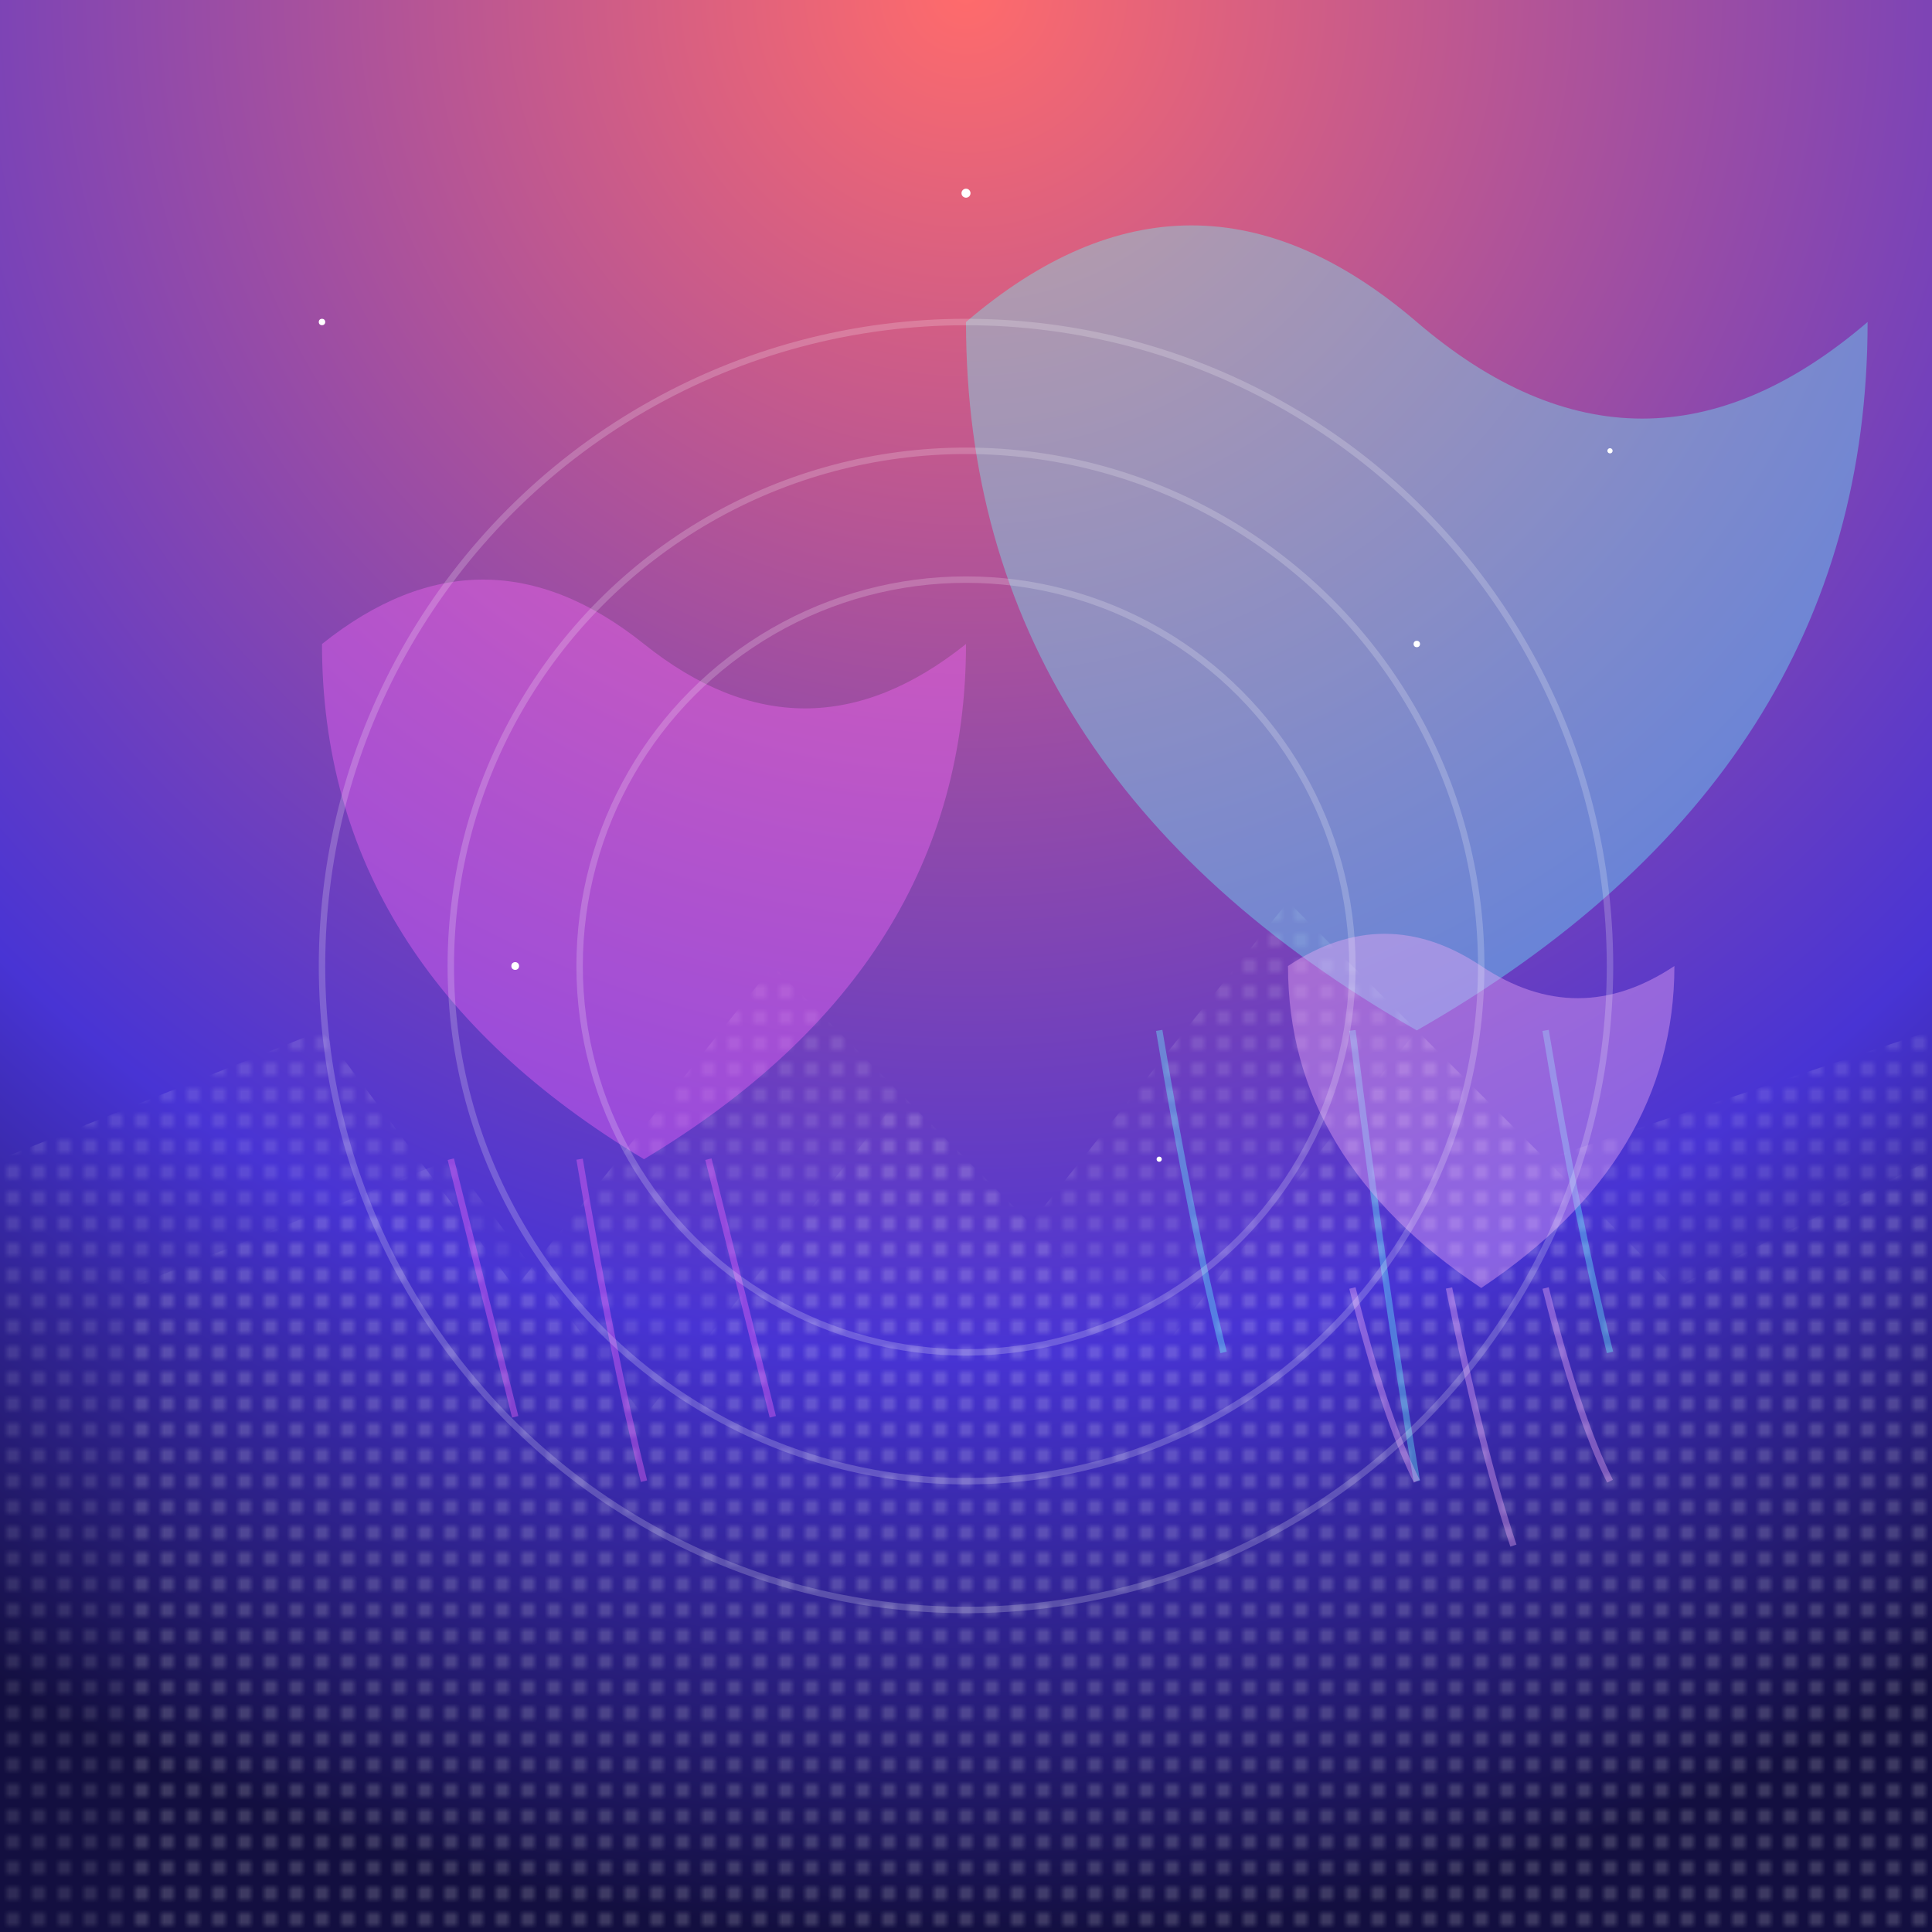 <svg viewBox="0 0 300 300" xmlns="http://www.w3.org/2000/svg">
  <defs>
    <radialGradient id="sunset" cx="50%" cy="0%" r="100%">
      <stop offset="0%" style="stop-color:#ff6b6b"/>
      <stop offset="70%" style="stop-color:#4834d4"/>
      <stop offset="100%" style="stop-color:#130f40"/>
    </radialGradient>
    <pattern id="dots" width="4" height="4" patternUnits="userSpaceOnUse">
      <circle cx="2" cy="2" r="0.8" fill="rgba(255,255,255,0.3)"/>
    </pattern>
  </defs>

  <!-- Background -->
  <rect x="0" y="0" width="300" height="300" fill="url(#sunset)"/>

  <!-- City Buildings - Pointillism Style -->
  <g fill="url(#dots)">
    <path d="M0,180 L50,160 L80,200 L120,150 L160,190 L200,140 L240,180 L300,160 L300,300 L0,300 Z" opacity="0.8"/>
    <path d="M20,200 L70,180 L100,220 L140,170 L180,210 L220,160 L260,200 L300,180 L300,300 L20,300 Z" opacity="0.6"/>
  </g>

  <!-- Jellyfish Buildings -->
  <g opacity="0.9">
    <g transform="translate(50,100)">
      <path d="M0,0 Q25,-20 50,0 T100,0 Q100,50 50,80 Q0,50 0,0" fill="rgba(255,107,255,0.4)"/>
      <path d="M20,80 Q25,100 30,120 M40,80 Q45,110 50,130 M60,80 Q65,100 70,120" stroke="rgba(255,107,255,0.4)" fill="none"/>
    </g>
    <g transform="translate(150,50)">
      <path d="M0,0 Q35,-30 70,0 T140,0 Q140,70 70,110 Q0,70 0,0" fill="rgba(107,255,255,0.4)"/>
      <path d="M30,110 Q35,140 40,160 M60,110 Q65,150 70,180 M90,110 Q95,140 100,160" stroke="rgba(107,255,255,0.4)" fill="none"/>
    </g>
    <g transform="translate(200,150)">
      <path d="M0,0 Q15,-10 30,0 T60,0 Q60,30 30,50 Q0,30 0,0" fill="rgba(255,182,255,0.4)"/>
      <path d="M10,50 Q15,70 20,80 M25,50 Q30,75 35,90 M40,50 Q45,70 50,80" stroke="rgba(255,182,255,0.4)" fill="none"/>
    </g>
  </g>

  <!-- Floating Particles -->
  <g fill="white">
    <circle cx="50" cy="50" r="0.5"/>
    <circle cx="150" cy="30" r="0.7"/>
    <circle cx="250" cy="70" r="0.4"/>
    <circle cx="80" cy="150" r="0.6"/>
    <circle cx="220" cy="100" r="0.5"/>
    <circle cx="180" cy="180" r="0.4"/>
  </g>

  <!-- Glowing Effects -->
  <g fill="none" stroke="rgba(255,255,255,0.2)">
    <circle cx="150" cy="150" r="100"/>
    <circle cx="150" cy="150" r="80"/>
    <circle cx="150" cy="150" r="60"/>
  </g>
</svg>